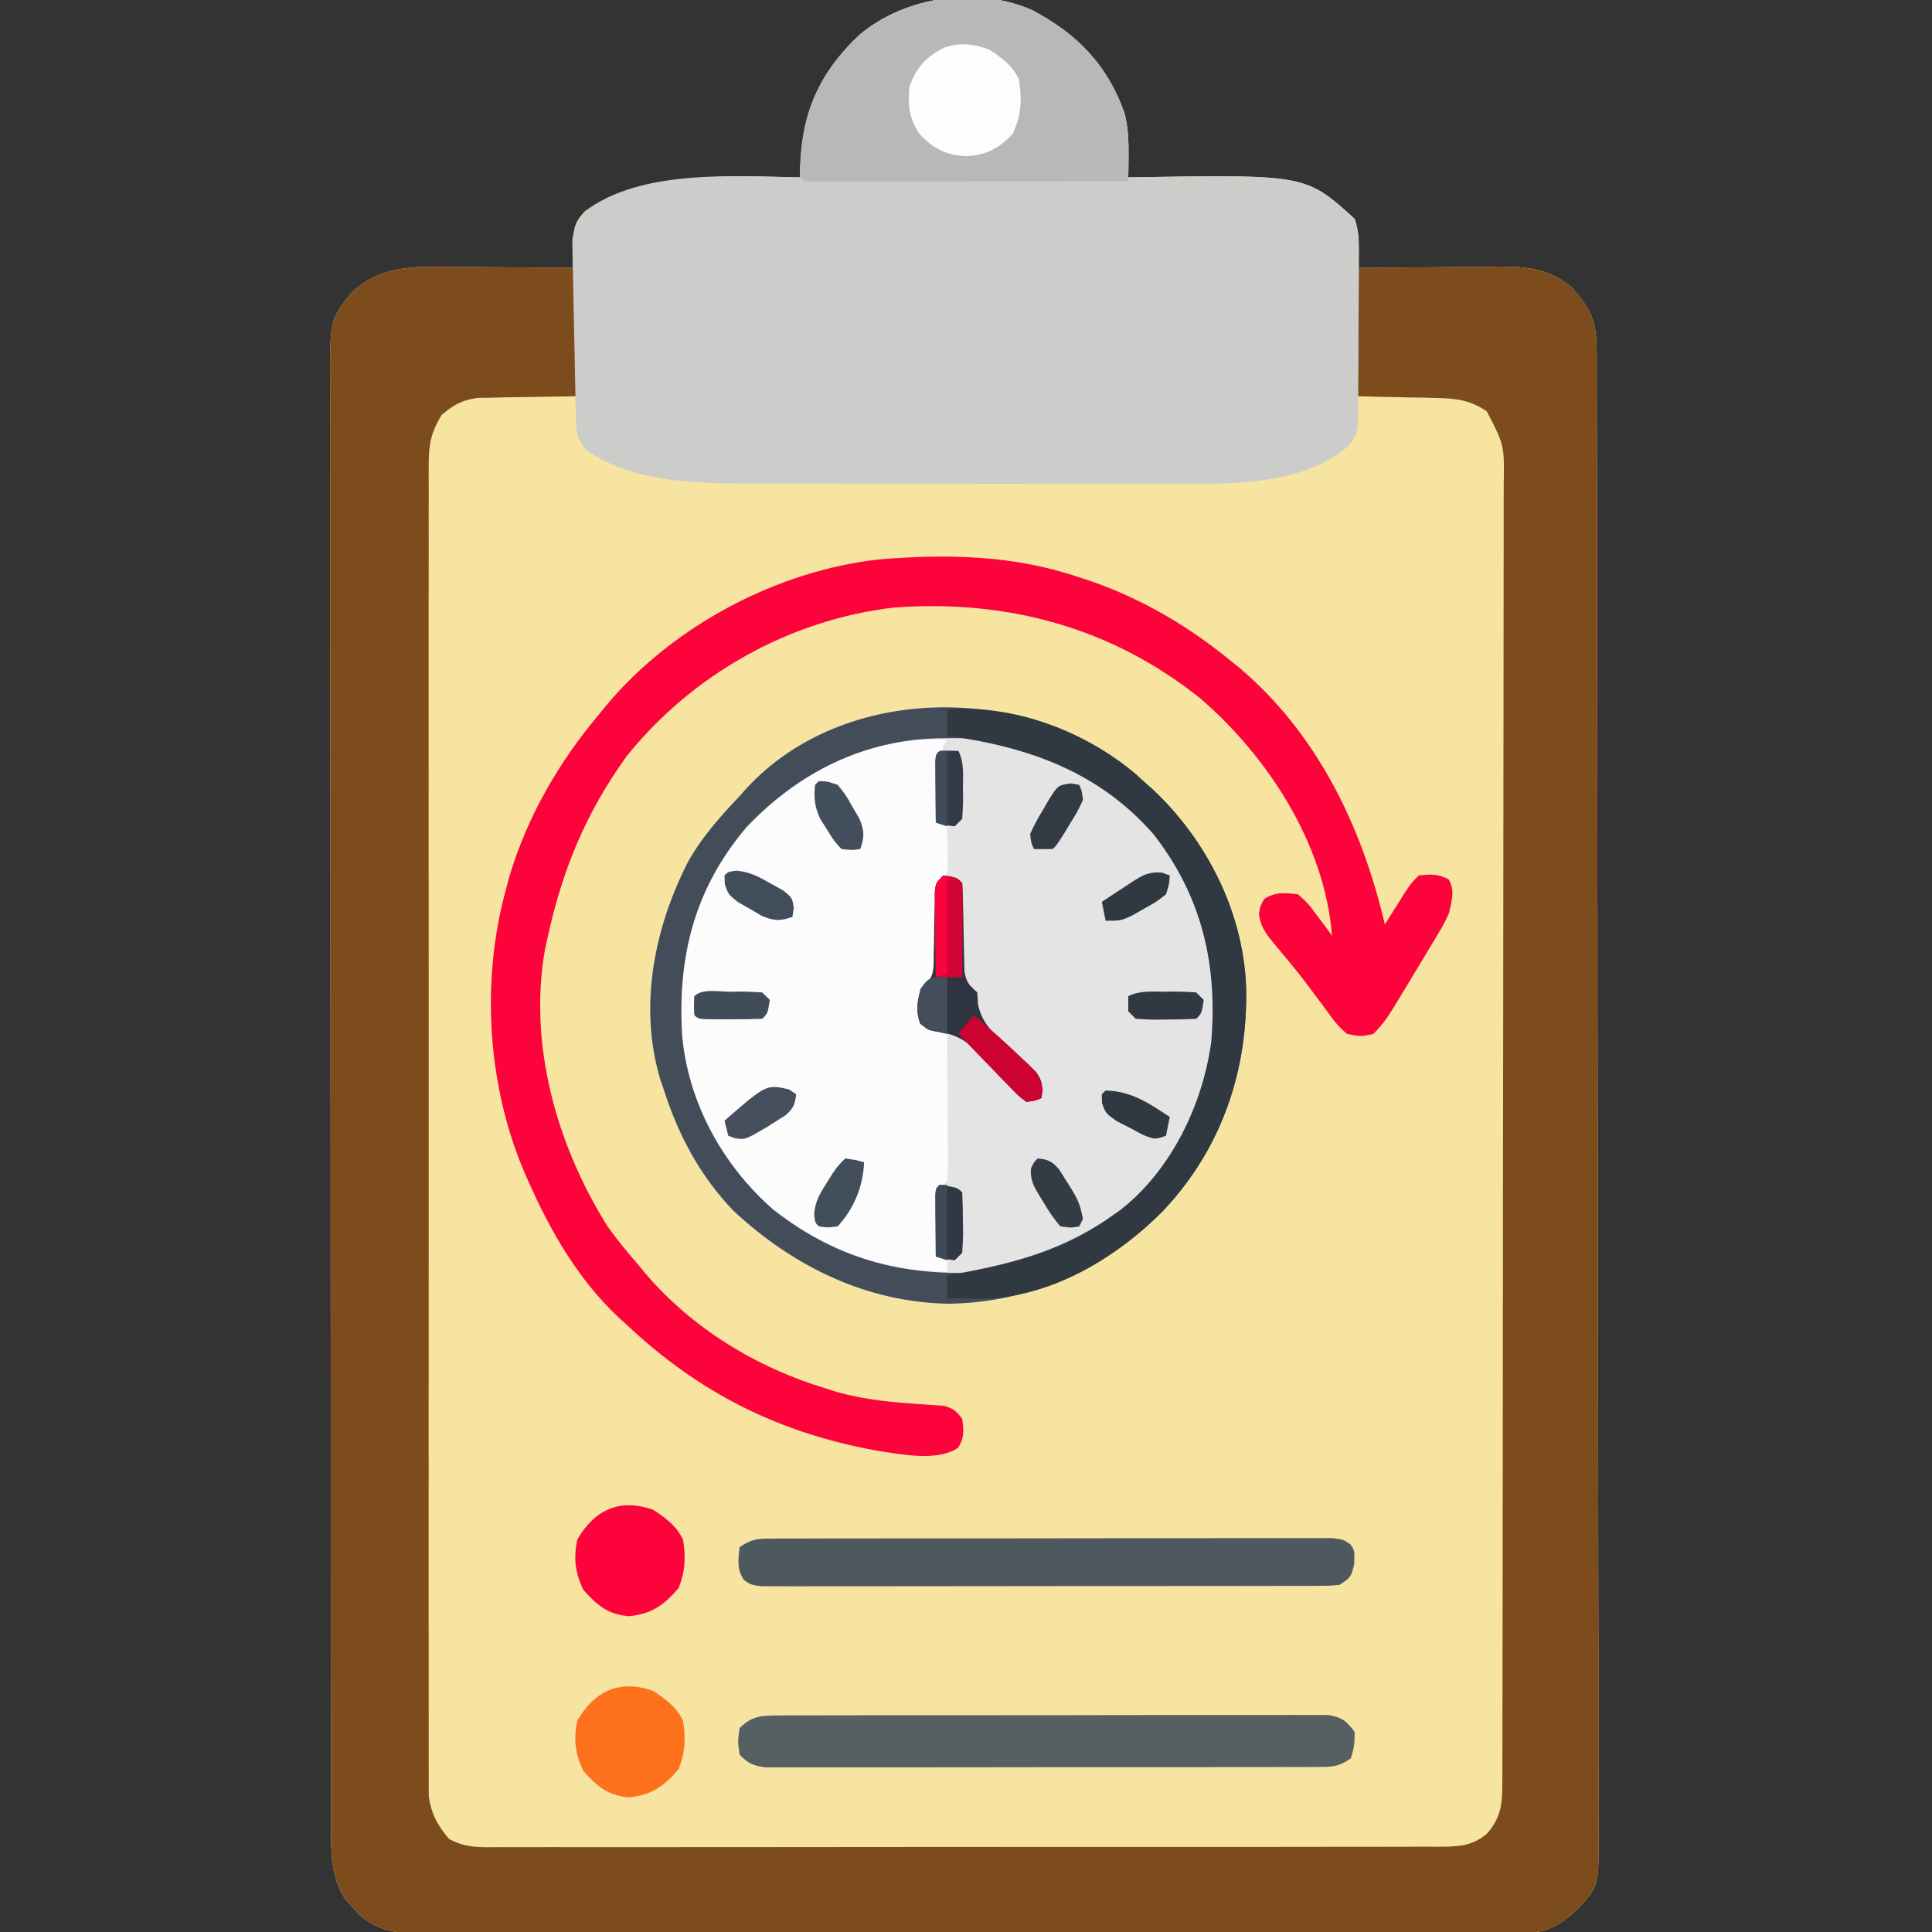 <?xml version="1.0" encoding="UTF-8"?>
<svg version="1.1" xmlns="http://www.w3.org/2000/svg" width="512" height="512">
<rect width="100%" height="100%" fill="#333333" stroke="none"/>
<path d="M0 0 C11.84 6.324 19.815 14.415 24.348 27.254 C25.329 31.075 25.453 34.628 25.41 38.566 C25.401 39.635 25.392 40.704 25.383 41.805 C25.365 43.017 25.365 43.017 25.348 44.254 C26.214 44.238 26.214 44.238 27.097 44.222 C72.403 43.513 72.403 43.513 85.348 55.254 C86.353 58.269 86.451 60.296 86.41 63.441 C86.401 64.342 86.392 65.244 86.383 66.172 C86.365 67.202 86.365 67.202 86.348 68.254 C87.185 68.244 87.185 68.244 88.04 68.234 C93.881 68.167 99.721 68.122 105.562 68.089 C107.738 68.074 109.914 68.054 112.091 68.028 C115.229 67.991 118.366 67.974 121.504 67.961 C122.469 67.945 123.434 67.93 124.428 67.914 C131.691 67.912 137.483 68.772 143.16 73.691 C147.962 79.316 149.471 82.519 149.485 90.035 C149.487 90.732 149.49 91.428 149.493 92.146 C149.5 94.498 149.501 96.85 149.502 99.202 C149.506 100.898 149.51 102.595 149.515 104.291 C149.527 108.966 149.532 113.641 149.537 118.317 C149.543 123.354 149.555 128.39 149.565 133.427 C149.59 145.598 149.604 157.769 149.617 169.94 C149.621 173.377 149.625 176.813 149.629 180.249 C149.654 201.58 149.676 222.91 149.689 244.24 C149.692 249.182 149.695 254.124 149.698 259.066 C149.698 260.295 149.699 261.523 149.7 262.788 C149.713 282.693 149.746 302.598 149.788 322.503 C149.83 342.929 149.854 363.355 149.859 383.782 C149.862 395.254 149.874 406.727 149.907 418.199 C149.935 427.968 149.946 437.737 149.935 447.506 C149.929 452.492 149.932 457.477 149.957 462.462 C149.98 467.026 149.979 471.59 149.96 476.154 C149.957 477.805 149.963 479.456 149.978 481.106 C150.114 497.154 150.114 497.154 144.348 503.254 C139.848 507.424 136.253 509.503 130.093 509.508 C129.023 509.514 127.953 509.52 126.85 509.526 C125.675 509.522 124.501 509.518 123.29 509.515 C122.041 509.518 120.793 509.522 119.506 509.526 C116.038 509.537 112.569 509.534 109.101 509.53 C105.361 509.528 101.622 509.537 97.882 509.544 C90.555 509.557 83.227 509.559 75.9 509.556 C69.945 509.554 63.989 509.556 58.034 509.56 C57.187 509.561 56.34 509.562 55.467 509.562 C53.747 509.563 52.026 509.565 50.306 509.566 C34.163 509.577 18.02 509.575 1.877 509.569 C-12.895 509.563 -27.667 509.575 -42.438 509.594 C-57.601 509.613 -72.764 509.621 -87.926 509.618 C-96.441 509.616 -104.956 509.618 -113.47 509.632 C-120.719 509.644 -127.968 509.646 -135.217 509.633 C-138.916 509.628 -142.615 509.626 -146.314 509.638 C-150.323 509.651 -154.332 509.641 -158.341 509.628 C-159.511 509.636 -160.682 509.643 -161.888 509.65 C-168.684 509.605 -173.41 509.1 -178.699 504.457 C-179.261 503.812 -179.823 503.168 -180.402 502.504 C-181.261 501.553 -181.261 501.553 -182.137 500.582 C-185.443 495.504 -185.903 490.025 -185.91 484.095 C-185.913 483.407 -185.917 482.718 -185.92 482.008 C-185.93 479.707 -185.925 477.405 -185.92 475.104 C-185.924 473.435 -185.928 471.765 -185.933 470.096 C-185.946 465.513 -185.945 460.931 -185.943 456.348 C-185.943 451.404 -185.954 446.46 -185.963 441.515 C-185.98 431.831 -185.985 422.146 -185.986 412.462 C-185.987 404.59 -185.992 396.718 -185.998 388.845 C-186.015 366.526 -186.025 344.206 -186.023 321.886 C-186.023 320.082 -186.023 320.082 -186.023 318.24 C-186.023 317.036 -186.023 315.831 -186.023 314.59 C-186.022 295.065 -186.041 275.54 -186.069 256.015 C-186.098 235.966 -186.112 215.917 -186.11 195.868 C-186.109 184.613 -186.115 173.357 -186.136 162.102 C-186.155 152.519 -186.159 142.936 -186.145 133.354 C-186.139 128.465 -186.139 123.577 -186.156 118.689 C-186.172 114.211 -186.169 109.734 -186.152 105.256 C-186.148 103.639 -186.152 102.022 -186.163 100.405 C-186.282 81.925 -186.282 81.925 -180.347 74.655 C-173.536 68.344 -165.56 67.821 -156.809 67.961 C-155.294 67.967 -155.294 67.967 -153.749 67.974 C-150.55 67.99 -147.351 68.028 -144.152 68.066 C-141.973 68.081 -139.793 68.095 -137.613 68.107 C-132.293 68.14 -126.973 68.19 -121.652 68.254 C-121.664 67.565 -121.676 66.877 -121.688 66.167 C-121.697 65.265 -121.706 64.363 -121.715 63.434 C-121.726 62.539 -121.738 61.644 -121.75 60.722 C-121.615 57.318 -120.996 55.744 -118.652 53.254 C-102.783 42.519 -79.894 43.933 -61.652 44.254 C-61.627 43.371 -61.601 42.488 -61.574 41.578 C-60.872 26.717 -56.699 16.769 -45.902 6.504 C-33.7 -3.764 -14.637 -6.493 0 0 Z " fill="#F6E4A0" transform="translate(273.652,2.746)"/>
<path d="M0 0 C1.032 0.004 2.064 0.008 3.127 0.013 C6.397 0.03 9.667 0.067 12.938 0.105 C15.165 0.121 17.393 0.134 19.621 0.146 C25.06 0.177 30.498 0.236 35.938 0.293 C35.938 11.513 35.938 22.733 35.938 34.293 C21.312 34.543 21.312 34.543 16.732 34.591 C14.927 34.637 14.927 34.637 13.086 34.684 C11.861 34.705 10.635 34.725 9.373 34.747 C5.223 35.406 3.127 36.573 -0.062 39.293 C-2.627 43.569 -3.438 46.724 -3.44 51.684 C-3.448 52.956 -3.456 54.229 -3.464 55.54 C-3.457 56.945 -3.45 58.35 -3.443 59.755 C-3.447 61.253 -3.452 62.751 -3.458 64.25 C-3.47 68.363 -3.464 72.477 -3.455 76.591 C-3.448 81.028 -3.458 85.466 -3.467 89.904 C-3.48 98.596 -3.477 107.288 -3.468 115.98 C-3.462 123.043 -3.461 130.107 -3.464 137.171 C-3.464 138.176 -3.465 139.18 -3.465 140.216 C-3.466 142.257 -3.467 144.299 -3.468 146.34 C-3.477 165.487 -3.467 184.634 -3.451 203.781 C-3.437 220.214 -3.44 236.647 -3.454 253.08 C-3.47 272.158 -3.476 291.236 -3.467 310.313 C-3.466 312.347 -3.465 314.381 -3.464 316.415 C-3.463 317.416 -3.463 318.417 -3.463 319.448 C-3.46 326.504 -3.464 333.56 -3.471 340.616 C-3.48 349.213 -3.478 357.811 -3.462 366.409 C-3.454 370.796 -3.451 375.184 -3.46 379.571 C-3.469 383.587 -3.465 387.602 -3.449 391.618 C-3.445 393.071 -3.447 394.525 -3.454 395.978 C-3.463 397.953 -3.452 399.928 -3.44 401.902 C-3.44 403 -3.439 404.097 -3.439 405.227 C-2.872 409.848 -1.057 413.138 1.956 416.637 C6.449 419.133 10.581 418.842 15.641 418.794 C16.733 418.8 17.824 418.805 18.948 418.811 C22.611 418.825 26.273 418.81 29.936 418.795 C32.559 418.798 35.182 418.804 37.805 418.811 C44.194 418.825 50.583 418.817 56.972 418.802 C64.412 418.786 71.852 418.789 79.292 418.792 C92.566 418.798 105.84 418.784 119.115 418.76 C131.997 418.736 144.878 418.729 157.76 418.739 C171.786 418.75 185.812 418.752 199.839 418.738 C201.334 418.736 202.83 418.735 204.325 418.733 C205.429 418.732 205.429 418.732 206.555 418.731 C211.741 418.726 216.928 418.728 222.114 418.732 C229.094 418.738 236.074 418.727 243.054 418.705 C245.619 418.7 248.184 418.699 250.75 418.704 C254.244 418.71 257.739 418.698 261.234 418.681 C262.254 418.687 263.275 418.693 264.327 418.699 C269.33 418.654 272.909 418.617 276.938 415.293 C280.582 411.128 281.063 407.701 281.072 402.274 C281.078 400.375 281.078 400.375 281.085 398.438 C281.085 397.024 281.085 395.611 281.085 394.198 C281.088 392.704 281.092 391.209 281.096 389.714 C281.106 385.595 281.11 381.477 281.112 377.358 C281.116 372.921 281.126 368.483 281.134 364.045 C281.154 353.323 281.164 342.601 281.173 331.879 C281.178 326.832 281.183 321.786 281.188 316.739 C281.205 299.966 281.22 283.194 281.227 266.421 C281.229 262.068 281.231 257.714 281.233 253.361 C281.233 252.279 281.234 251.197 281.234 250.082 C281.242 232.546 281.268 215.011 281.3 197.475 C281.333 179.48 281.351 161.484 281.355 143.489 C281.357 133.381 281.365 123.275 281.391 113.168 C281.413 104.561 281.421 95.955 281.411 87.349 C281.406 82.958 281.408 78.566 281.428 74.174 C281.445 70.154 281.444 66.133 281.429 62.113 C281.426 60.658 281.431 59.204 281.443 57.75 C281.619 47.285 281.619 47.285 276.938 38.293 C272.659 35.398 269.111 34.894 264.008 34.781 C262.845 34.748 261.683 34.715 260.485 34.681 C258.296 34.644 258.296 34.644 256.062 34.605 C251.401 34.502 246.74 34.399 241.938 34.293 C241.938 23.073 241.938 11.853 241.938 0.293 C248.485 0.224 255.031 0.164 261.579 0.128 C263.804 0.113 266.029 0.093 268.253 0.067 C271.461 0.03 274.668 0.013 277.875 0 C278.862 -0.015 279.849 -0.031 280.865 -0.047 C288.191 -0.049 294.021 0.765 299.75 5.73 C304.551 11.355 306.06 14.558 306.075 22.074 C306.077 22.771 306.08 23.467 306.083 24.185 C306.09 26.537 306.091 28.889 306.091 31.241 C306.095 32.937 306.1 34.634 306.105 36.33 C306.117 41.005 306.122 45.68 306.127 50.356 C306.133 55.393 306.144 60.43 306.155 65.466 C306.18 77.637 306.194 89.808 306.207 101.979 C306.211 105.416 306.215 108.852 306.219 112.288 C306.244 133.619 306.266 154.949 306.279 176.279 C306.282 181.221 306.285 186.163 306.288 191.105 C306.288 192.334 306.289 193.562 306.29 194.827 C306.303 214.732 306.336 234.637 306.377 254.542 C306.42 274.968 306.443 295.394 306.449 315.821 C306.452 327.293 306.464 338.766 306.497 350.238 C306.525 360.007 306.536 369.776 306.525 379.545 C306.519 384.531 306.522 389.516 306.547 394.501 C306.569 399.065 306.569 403.629 306.55 408.193 C306.547 409.844 306.553 411.495 306.568 413.146 C306.704 429.193 306.704 429.193 300.938 435.293 C296.438 439.463 292.842 441.542 286.683 441.547 C285.613 441.553 284.543 441.559 283.44 441.565 C282.265 441.561 281.09 441.558 279.88 441.554 C278.007 441.559 278.007 441.559 276.096 441.565 C272.628 441.576 269.159 441.573 265.691 441.569 C261.951 441.567 258.212 441.576 254.472 441.583 C247.145 441.596 239.817 441.598 232.49 441.595 C226.534 441.594 220.579 441.595 214.624 441.6 C213.777 441.6 212.93 441.601 212.057 441.601 C210.337 441.603 208.616 441.604 206.896 441.605 C190.753 441.616 174.61 441.614 158.467 441.608 C143.695 441.602 128.923 441.614 114.151 441.633 C98.989 441.652 83.826 441.66 68.663 441.657 C60.149 441.655 51.634 441.657 43.12 441.671 C35.871 441.683 28.622 441.685 21.372 441.672 C17.674 441.667 13.975 441.666 10.276 441.678 C6.267 441.69 2.258 441.68 -1.751 441.667 C-2.921 441.675 -4.092 441.682 -5.298 441.69 C-12.094 441.644 -16.821 441.139 -22.109 436.496 C-22.671 435.852 -23.233 435.207 -23.812 434.543 C-24.671 433.592 -24.671 433.592 -25.547 432.621 C-28.853 427.543 -29.313 422.064 -29.32 416.135 C-29.323 415.446 -29.327 414.757 -29.33 414.047 C-29.34 411.746 -29.335 409.445 -29.33 407.143 C-29.334 405.474 -29.338 403.804 -29.344 402.135 C-29.356 397.552 -29.356 392.97 -29.353 388.387 C-29.353 383.443 -29.364 378.499 -29.373 373.555 C-29.39 363.87 -29.395 354.185 -29.397 344.501 C-29.398 336.629 -29.402 328.757 -29.408 320.885 C-29.426 298.565 -29.435 276.245 -29.433 253.925 C-29.433 252.121 -29.433 252.121 -29.433 250.28 C-29.433 249.075 -29.433 247.87 -29.433 246.629 C-29.432 227.104 -29.451 207.579 -29.479 188.054 C-29.508 168.005 -29.522 147.956 -29.52 127.908 C-29.52 116.652 -29.525 105.396 -29.547 94.141 C-29.565 84.558 -29.569 74.975 -29.556 65.393 C-29.549 60.504 -29.549 55.616 -29.566 50.728 C-29.582 46.25 -29.579 41.773 -29.562 37.295 C-29.559 35.678 -29.562 34.061 -29.573 32.444 C-29.692 13.964 -29.692 13.964 -23.757 6.694 C-16.88 0.322 -8.83 -0.139 0 0 Z " fill="#7D4C1C" transform="translate(117.062,70.707)"/>
<path d="M0 0 C11.84 6.324 19.815 14.415 24.348 27.254 C25.329 31.075 25.453 34.628 25.41 38.566 C25.401 39.635 25.392 40.704 25.383 41.805 C25.365 43.017 25.365 43.017 25.348 44.254 C26.214 44.238 26.214 44.238 27.097 44.222 C72.403 43.513 72.403 43.513 85.348 55.254 C86.363 58.3 86.477 60.361 86.48 63.548 C86.484 65.17 86.484 65.17 86.488 66.826 C86.467 71.767 86.433 76.708 86.38 81.649 C86.359 84.255 86.351 86.861 86.358 89.468 C86.367 93.227 86.331 96.983 86.285 100.742 C86.296 101.905 86.307 103.068 86.319 104.265 C86.154 112.162 86.154 112.162 83.826 115.313 C71.975 125.734 53.146 125.565 38.265 125.497 C36.921 125.498 35.577 125.5 34.233 125.503 C30.63 125.507 27.027 125.5 23.424 125.49 C19.628 125.481 15.833 125.483 12.037 125.483 C5.67 125.482 -0.697 125.473 -7.064 125.46 C-14.399 125.444 -21.733 125.439 -29.068 125.439 C-36.921 125.44 -44.773 125.433 -52.626 125.424 C-54.871 125.422 -57.115 125.421 -59.36 125.421 C-62.9 125.42 -66.441 125.414 -69.981 125.404 C-71.881 125.399 -73.781 125.4 -75.682 125.401 C-90.022 125.348 -106.557 124.974 -118.652 116.254 C-120.858 112.945 -120.928 111.807 -121.019 107.944 C-121.063 106.317 -121.063 106.317 -121.108 104.657 C-121.129 103.485 -121.15 102.313 -121.172 101.105 C-121.212 99.298 -121.212 99.298 -121.252 97.455 C-121.305 94.905 -121.352 92.354 -121.395 89.804 C-121.464 85.901 -121.56 82 -121.658 78.098 C-121.706 75.621 -121.752 73.145 -121.797 70.668 C-121.828 69.5 -121.859 68.332 -121.891 67.129 C-121.905 66.038 -121.919 64.947 -121.933 63.823 C-121.96 62.387 -121.96 62.387 -121.989 60.923 C-121.585 57.722 -120.509 55.866 -118.652 53.254 C-103.861 42.021 -79.091 43.947 -61.652 44.254 C-61.614 42.929 -61.614 42.929 -61.574 41.578 C-60.872 26.717 -56.699 16.769 -45.902 6.504 C-33.7 -3.764 -14.637 -6.493 0 0 Z " fill="#CCCCCB" transform="translate(273.652,2.746)"/>
<path d="M0 0 C1.025 0.934 1.025 0.934 2.07 1.887 C2.877 2.602 3.684 3.318 4.516 4.055 C18.787 17.432 28.396 36.313 29.285 56.004 C29.932 78.305 22.899 99.16 7.461 115.587 C-7.667 131.028 -27.74 140.09 -49.43 140.387 C-71.262 140.063 -90.727 130.5 -106.555 115.762 C-115.292 106.649 -121.106 95.868 -124.93 83.887 C-125.248 82.97 -125.566 82.054 -125.895 81.109 C-131.772 61.799 -127.576 40.822 -118.59 23.27 C-114.883 16.677 -110.137 11.334 -104.93 5.887 C-104.377 5.259 -103.824 4.631 -103.254 3.984 C-77.347 -24.366 -28.376 -24.006 0 0 Z " fill="#E4E4E4" transform="translate(300.93,205.113)"/>
<path d="M0 0 C-0.326 0.571 -0.652 1.141 -0.988 1.729 C-2.074 4.166 -2.233 5.683 -2.195 8.328 C-2.189 9.127 -2.182 9.927 -2.176 10.75 C-2.159 11.575 -2.142 12.4 -2.125 13.25 C-2.116 14.09 -2.107 14.931 -2.098 15.797 C-2.074 17.865 -2.038 19.932 -2 22 C-1.34 22.33 -0.68 22.66 0 23 C0.054 25.125 0.093 27.25 0.125 29.375 C0.148 30.558 0.171 31.742 0.195 32.961 C0 36 0 36 -2 38 C-2.306 40.538 -2.306 40.538 -2.273 43.488 C-2.294 44.587 -2.315 45.686 -2.336 46.818 C-2.362 49.136 -2.38 51.454 -2.391 53.771 C-2.571 62.33 -2.571 62.33 -5.008 66.133 C-5.665 66.749 -6.323 67.365 -7 68 C-7.667 70.543 -7.667 70.543 -7 73 C-4.752 75.79 -3.423 76.859 0 78 C0.049 83.518 0.086 89.035 0.11 94.553 C0.12 96.431 0.134 98.309 0.151 100.187 C0.175 102.882 0.186 105.578 0.195 108.273 C0.206 109.116 0.216 109.959 0.227 110.827 C0.227 112.886 0.123 114.945 0 117 C-0.66 117.66 -1.32 118.32 -2 119 C-2.277 120.937 -2.277 120.937 -2.195 123.133 C-2.189 123.938 -2.182 124.744 -2.176 125.574 C-2.159 126.416 -2.142 127.258 -2.125 128.125 C-2.116 128.974 -2.107 129.824 -2.098 130.699 C-2.074 132.8 -2.038 134.9 -2 137 C-1.34 137.33 -0.68 137.66 0 138 C0 138.99 0 139.98 0 141 C-17.032 140.955 -30.353 136.419 -44 126 C-44.737 125.446 -45.475 124.891 -46.234 124.32 C-58.991 113.986 -67.811 97.178 -70 81 C-71.208 67.265 -70.861 54.618 -65 42 C-64.542 41.01 -64.085 40.02 -63.613 39 C-54.356 20.739 -38.637 8.052 -19.312 1.676 C-12.863 -0.209 -6.671 -0.107 0 0 Z " fill="#FDFCFD" transform="translate(251,196)"/>
<path d="M0 0 C1.771 0.576 1.771 0.576 3.578 1.164 C16.98 5.923 29.019 13.005 40 22 C40.851 22.686 41.702 23.372 42.578 24.078 C63.176 41.567 74.967 66.171 81 92 C81.482 91.229 81.964 90.458 82.461 89.664 C83.093 88.661 83.724 87.658 84.375 86.625 C85.001 85.627 85.628 84.63 86.273 83.602 C88 81 88 81 90 79 C93.098 78.67 95.173 78.547 97.938 80.062 C99.645 83.175 98.704 85.598 98 89 C96.481 92.194 96.481 92.194 94.543 95.414 C94.199 95.992 93.854 96.569 93.5 97.164 C92.775 98.376 92.044 99.584 91.308 100.789 C90.19 102.621 89.089 104.461 87.99 106.305 C81.404 117.267 81.404 117.267 78 121 C74.609 121.727 74.609 121.727 71 121 C68.632 119.117 66.996 116.828 65.25 114.375 C64.219 113 63.188 111.625 62.156 110.25 C61.638 109.545 61.12 108.84 60.586 108.113 C59.036 106.048 57.428 104.051 55.781 102.062 C55.272 101.442 54.762 100.821 54.237 100.182 C53.266 99.002 52.287 97.827 51.302 96.658 C49.286 94.157 48.057 92.438 47.637 89.215 C48 87 48 87 49.062 85.188 C52.146 83.298 54.458 83.598 58 84 C60.652 86.406 60.652 86.406 62.938 89.5 C64.096 91.031 64.096 91.031 65.277 92.594 C66.13 93.785 66.13 93.785 67 95 C65.101 70.783 50.106 47.57 32 32 C8.44 13.206 -19.164 5.836 -49 8 C-76.655 11.183 -102.468 25.665 -119.898 47.363 C-130.873 62.534 -137.082 77.843 -141 96 C-141.178 96.798 -141.356 97.596 -141.539 98.417 C-146.066 123.792 -138.462 150.513 -125 172 C-122.505 175.499 -119.818 178.759 -117 182 C-116.323 182.821 -115.646 183.642 -114.949 184.488 C-102.55 199.063 -85.302 209.54 -67 215 C-66.143 215.273 -65.286 215.547 -64.402 215.828 C-56.742 218.026 -49.046 218.677 -41.122 219.178 C-40.245 219.243 -39.368 219.308 -38.465 219.375 C-37.283 219.448 -37.283 219.448 -36.078 219.523 C-33.517 220.111 -32.572 220.917 -31 223 C-30.621 226.035 -30.371 228.054 -32.102 230.656 C-37.283 234.324 -46.722 232.484 -52.76 231.593 C-79.092 226.966 -100.483 216.405 -120 198 C-120.677 197.388 -121.354 196.775 -122.051 196.145 C-132.792 186.049 -140.091 173.359 -146 160 C-146.289 159.348 -146.578 158.695 -146.875 158.023 C-156.833 134.974 -158.584 107.222 -152 83 C-151.683 81.802 -151.366 80.605 -151.039 79.371 C-146.219 63.254 -137.819 48.796 -127 36 C-126.372 35.233 -125.744 34.466 -125.098 33.676 C-107.556 12.792 -79.814 -1.898 -52.746 -4.777 C-34.732 -6.238 -17.197 -5.868 0 0 Z " fill="#FC043B" transform="translate(286,153)"/>
<path d="M0 0 C1.025 0.934 1.025 0.934 2.07 1.887 C2.877 2.602 3.684 3.318 4.516 4.055 C18.787 17.432 28.396 36.313 29.285 56.004 C29.932 78.305 22.899 99.16 7.461 115.587 C-7.667 131.028 -27.74 140.09 -49.43 140.387 C-71.262 140.063 -90.727 130.5 -106.555 115.762 C-115.292 106.649 -121.106 95.868 -124.93 83.887 C-125.248 82.97 -125.566 82.054 -125.895 81.109 C-131.772 61.799 -127.576 40.822 -118.59 23.27 C-114.883 16.677 -110.137 11.334 -104.93 5.887 C-104.377 5.259 -103.824 4.631 -103.254 3.984 C-77.347 -24.366 -28.376 -24.006 0 0 Z M-103.055 14.012 C-116.796 30.224 -121.39 48.2 -120.169 69.124 C-118.618 87.038 -109.462 103.638 -96.043 115.422 C-78.399 129.237 -59.919 133.543 -37.93 131.887 C-20.112 128.887 -4.149 119.181 6.945 105.012 C19.647 86.958 23.205 68.142 20.668 46.445 C16.926 28.469 5.096 12.071 -9.93 1.887 C-12.549 0.329 -15.216 -1.103 -17.93 -2.488 C-18.558 -2.81 -19.185 -3.132 -19.832 -3.464 C-29.259 -8.02 -38.448 -9.635 -48.867 -9.488 C-49.926 -9.477 -50.984 -9.465 -52.074 -9.453 C-72.098 -9.033 -89.239 -0.418 -103.055 14.012 Z " fill="#434D59" transform="translate(300.93,205.113)"/>
<path d="M0 0 C11.84 6.324 19.815 14.415 24.348 27.254 C25.335 31.243 25.452 34.964 25.41 39.066 C25.401 40.228 25.392 41.389 25.383 42.586 C25.371 43.466 25.36 44.347 25.348 45.254 C14.152 45.277 2.956 45.295 -8.24 45.306 C-13.438 45.311 -18.636 45.318 -23.834 45.329 C-28.846 45.34 -33.858 45.346 -38.87 45.349 C-40.786 45.351 -42.703 45.354 -44.62 45.36 C-47.295 45.367 -49.969 45.368 -52.644 45.367 C-53.445 45.371 -54.245 45.375 -55.07 45.378 C-60.538 45.368 -60.538 45.368 -61.652 44.254 C-61.757 29.451 -57.946 18.97 -47.809 8.316 C-35.522 -3.366 -15.615 -6.927 0 0 Z " fill="#B8B8B8" transform="translate(273.652,2.746)"/>
<path d="M0 0 C1.304 -0.01 2.608 -0.02 3.951 -0.03 C5.394 -0.026 6.838 -0.021 8.281 -0.016 C9.802 -0.022 11.323 -0.029 12.844 -0.037 C16.974 -0.055 21.104 -0.054 25.234 -0.048 C28.681 -0.045 32.128 -0.051 35.575 -0.057 C43.706 -0.071 51.836 -0.07 59.967 -0.058 C68.358 -0.047 76.749 -0.061 85.14 -0.088 C92.342 -0.11 99.545 -0.117 106.748 -0.111 C111.05 -0.107 115.353 -0.11 119.655 -0.127 C123.7 -0.142 127.745 -0.138 131.79 -0.12 C133.275 -0.116 134.76 -0.119 136.245 -0.13 C138.271 -0.143 140.297 -0.129 142.323 -0.114 C143.457 -0.113 144.591 -0.113 145.76 -0.113 C149.329 0.503 150.545 1.484 152.661 4.388 C152.599 8.013 152.599 8.013 151.661 11.388 C148.12 13.749 146.642 13.641 142.443 13.648 C141.141 13.655 139.838 13.663 138.496 13.67 C137.049 13.668 135.603 13.665 134.156 13.662 C132.635 13.667 131.114 13.672 129.593 13.678 C125.459 13.691 121.324 13.692 117.19 13.689 C113.741 13.688 110.291 13.693 106.842 13.698 C98.705 13.709 90.568 13.709 82.432 13.703 C74.033 13.697 65.635 13.71 57.237 13.731 C50.03 13.749 42.823 13.755 35.616 13.751 C31.31 13.749 27.004 13.752 22.698 13.766 C18.649 13.779 14.6 13.777 10.551 13.764 C9.065 13.761 7.578 13.764 6.091 13.772 C4.063 13.783 2.035 13.773 0.007 13.762 C-1.129 13.762 -2.264 13.762 -3.434 13.762 C-6.681 13.343 -8.076 12.734 -10.339 10.388 C-10.839 6.888 -10.839 6.888 -10.339 3.388 C-7.158 0.091 -4.452 0.01 0 0 Z " fill="#565F62" transform="translate(206.339,454.612)"/>
<path d="M0 0 C0.642 -0.004 1.283 -0.008 1.944 -0.012 C4.098 -0.022 6.251 -0.018 8.404 -0.014 C9.947 -0.018 11.489 -0.023 13.031 -0.029 C17.223 -0.043 21.415 -0.043 25.607 -0.041 C29.104 -0.04 32.601 -0.045 36.098 -0.049 C44.344 -0.061 52.591 -0.061 60.838 -0.055 C69.354 -0.049 77.869 -0.061 86.385 -0.083 C93.69 -0.1 100.995 -0.106 108.301 -0.103 C112.666 -0.101 117.032 -0.104 121.398 -0.118 C125.502 -0.13 129.606 -0.128 133.71 -0.115 C135.218 -0.113 136.726 -0.116 138.234 -0.124 C140.289 -0.134 142.343 -0.126 144.398 -0.114 C145.549 -0.114 146.7 -0.114 147.886 -0.114 C150.699 0.261 150.699 0.261 152.601 1.561 C153.699 3.261 153.699 3.261 153.574 6.823 C152.699 10.261 152.699 10.261 149.699 12.261 C146.902 12.515 146.902 12.515 143.436 12.521 C141.468 12.532 141.468 12.532 139.459 12.543 C138.001 12.541 136.544 12.538 135.086 12.535 C133.553 12.54 132.021 12.545 130.488 12.551 C126.323 12.564 122.158 12.565 117.993 12.562 C114.518 12.561 111.044 12.566 107.57 12.571 C99.376 12.582 91.181 12.582 82.987 12.576 C74.526 12.57 66.065 12.583 57.604 12.604 C50.346 12.622 43.087 12.628 35.828 12.624 C31.491 12.622 27.153 12.625 22.815 12.639 C18.737 12.652 14.66 12.65 10.582 12.637 C9.084 12.634 7.585 12.637 6.087 12.645 C4.045 12.656 2.004 12.646 -0.038 12.635 C-1.182 12.635 -2.325 12.635 -3.504 12.635 C-6.301 12.261 -6.301 12.261 -8.169 10.96 C-10.07 8.107 -9.661 5.564 -9.301 2.261 C-5.741 -0.113 -4.224 0.008 0 0 Z " fill="#4E585F" transform="translate(205.301,407.739)"/>
<path d="M0 0 C17.724 -1.352 36.416 5.681 49.93 17.113 C50.613 17.736 51.296 18.359 52 19 C52.807 19.715 53.614 20.431 54.445 21.168 C68.717 34.545 78.325 53.426 79.215 73.117 C79.862 95.418 72.829 116.273 57.391 132.7 C44.818 145.533 27.27 155.988 8.895 156.196 C5.928 156.184 2.965 156.108 0 156 C0 154.02 0 152.04 0 150 C1.939 149.654 1.939 149.654 3.918 149.301 C18.766 146.558 31.555 142.912 44 134 C44.634 133.551 45.268 133.103 45.922 132.641 C59.37 122.153 67.777 104.677 70 88 C71.69 67.434 67.465 49.414 54.625 33 C40.026 16.418 21.36 9.887 0 7 C0 4.69 0 2.38 0 0 Z " fill="#303841" transform="translate(251,188)"/>
<path d="M0 0 C3.397 2.215 6.126 4.183 7.875 7.875 C8.785 13.194 8.527 17.47 6.25 22.375 C2.571 26.248 -0.801 28.006 -6.125 28.25 C-11.381 28.019 -14.857 26.246 -18.438 22.375 C-21.266 18.184 -21.54 14.855 -21.125 9.875 C-19.415 4.94 -16.651 1.845 -11.984 -0.469 C-7.662 -1.994 -4.228 -1.522 0 0 Z " fill="#FDFDFD" transform="translate(262.125,13.125)"/>
<path d="M0 0 C3.372 2.199 6.099 4.232 7.875 7.875 C8.656 12.473 8.471 16.432 6.688 20.75 C2.85 25.249 -0.488 27.626 -6.438 28.188 C-12.056 27.711 -14.793 25.347 -18.5 21.25 C-20.705 16.67 -21.181 12.865 -20.125 7.875 C-15.633 -0.023 -8.798 -3.167 0 0 Z " fill="#FD711C" transform="translate(173.125,448.125)"/>
<path d="M0 0 C3.372 2.199 6.099 4.232 7.875 7.875 C8.656 12.473 8.471 16.432 6.688 20.75 C2.85 25.249 -0.488 27.626 -6.438 28.188 C-12.056 27.711 -14.793 25.347 -18.5 21.25 C-20.705 16.67 -21.181 12.865 -20.125 7.875 C-15.633 -0.023 -8.798 -3.167 0 0 Z " fill="#FC033B" transform="translate(173.125,400.125)"/>
<path d="M0 0 C3.536 0.536 3.536 0.536 5 2 C5.122 3.891 5.18 5.785 5.211 7.68 C5.239 8.836 5.268 9.992 5.297 11.184 C5.349 13.637 5.393 16.09 5.43 18.543 C5.461 19.702 5.492 20.861 5.523 22.055 C5.543 23.122 5.563 24.189 5.583 25.289 C6.057 28.371 6.754 28.989 9 31 C9.061 32.049 9.121 33.099 9.184 34.18 C10.386 39.808 13.894 42.359 18.062 46.125 C19.565 47.49 21.056 48.868 22.535 50.258 C23.199 50.857 23.863 51.457 24.547 52.075 C26.389 54.516 26.285 56.013 26 59 C24.237 59.722 24.237 59.722 22 60 C20.128 58.585 20.128 58.585 18.207 56.449 C17.137 55.307 17.137 55.307 16.045 54.143 C14.571 52.522 13.102 50.897 11.639 49.268 C7.3 44.657 4.259 42.063 -2.134 41.297 C-4 41 -4 41 -6.125 39.312 C-7.42 35.889 -6.891 33.502 -6 30 C-5.496 29.551 -4.992 29.103 -4.473 28.641 C-2.342 26.267 -2.6 24.457 -2.559 21.309 C-2.532 20.199 -2.506 19.09 -2.479 17.947 C-2.465 16.789 -2.451 15.631 -2.438 14.438 C-2.403 12.144 -2.361 9.851 -2.309 7.559 C-2.29 6.032 -2.29 6.032 -2.271 4.474 C-2 2 -2 2 0 0 Z " fill="#2E3540" transform="translate(250,232)"/>
<path d="M0 0 C3.536 0.536 3.536 0.536 5 2 C5.087 3.854 5.107 5.711 5.098 7.566 C5.093 9.253 5.093 9.253 5.088 10.975 C5.08 12.159 5.071 13.343 5.062 14.562 C5.058 15.75 5.053 16.938 5.049 18.162 C5.037 21.108 5.021 24.054 5 27 C2.69 27 0.38 27 -2 27 C-2.058 22.875 -2.094 18.75 -2.125 14.625 C-2.142 13.449 -2.159 12.274 -2.176 11.062 C-2.182 9.941 -2.189 8.82 -2.195 7.664 C-2.206 6.627 -2.216 5.59 -2.227 4.522 C-2 2 -2 2 0 0 Z " fill="#D10433" transform="translate(250,232)"/>
<path d="M0 0 C4.476 3.68 8.757 7.55 12.938 11.562 C13.434 12.021 13.931 12.48 14.443 12.952 C16.797 15.251 17.946 16.515 18.316 19.84 C18.212 20.553 18.108 21.266 18 22 C16.271 22.74 16.271 22.74 14 23 C11.894 21.461 11.894 21.461 9.672 19.16 C8.873 18.345 8.073 17.529 7.25 16.689 C6.425 15.823 5.6 14.956 4.75 14.062 C3.91 13.199 3.069 12.336 2.203 11.447 C0.124 9.309 -1.943 7.16 -4 5 C-2.68 3.35 -1.36 1.7 0 0 Z " fill="#CC0230" transform="translate(258,269)"/>
<path d="M0 0 C2.625 0.375 2.625 0.375 5 1 C4.72 7.431 2.369 13.196 -2 18 C-4.641 18.348 -4.641 18.348 -7 18 C-8 17 -8 17 -8.242 14.762 C-7.949 11.424 -6.908 9.632 -5.125 6.812 C-4.591 5.953 -4.058 5.093 -3.508 4.207 C-2 2 -2 2 0 0 Z " fill="#434E5C" transform="translate(224,307)"/>
<path d="M0 0 C2.32 0.078 2.32 0.078 5 1 C7.055 3.547 7.055 3.547 8.875 6.75 C9.491 7.797 10.107 8.843 10.742 9.922 C12.102 13.249 12.106 14.644 11 18 C8.738 18.32 8.738 18.32 6 18 C3.98 15.805 3.98 15.805 2.188 12.875 C1.281 11.448 1.281 11.448 0.355 9.992 C-1.133 6.707 -1.346 4.565 -1 1 C-0.67 0.67 -0.34 0.34 0 0 Z " fill="#434E5C" transform="translate(217,207)"/>
<path d="M0 0 C0.639 0.433 1.279 0.866 1.938 1.312 C1.583 4.089 1.184 5.104 -0.988 6.945 C-2.17 7.684 -2.17 7.684 -3.375 8.438 C-4.155 8.935 -4.935 9.433 -5.738 9.945 C-11.595 13.39 -11.595 13.39 -14.312 12.938 C-14.89 12.731 -15.467 12.525 -16.062 12.312 C-16.392 10.992 -16.723 9.672 -17.062 8.312 C-5.978 -1.342 -5.978 -1.342 0 0 Z " fill="#454F5E" transform="translate(209.062,288.688)"/>
<path d="M0 0 C1.207 0.031 1.207 0.031 2.438 0.062 C4.017 3.222 3.622 6.597 3.625 10.062 C3.637 10.8 3.649 11.537 3.662 12.297 C3.667 14.22 3.56 16.143 3.438 18.062 C2.777 18.723 2.118 19.383 1.438 20.062 C-1.188 19.688 -1.188 19.688 -3.562 19.062 C-3.589 16.083 -3.609 13.104 -3.625 10.125 C-3.633 9.275 -3.642 8.425 -3.65 7.549 C-3.654 6.74 -3.657 5.931 -3.66 5.098 C-3.665 4.349 -3.671 3.6 -3.676 2.828 C-3.49 -0.061 -2.896 0.071 0 0 Z " fill="#323A45" transform="translate(251.562,198.938)"/>
<path d="M0 0 C4.706 0.706 4.706 0.706 6 2 C6.127 4.658 6.185 7.279 6.188 9.938 C6.2 10.679 6.212 11.421 6.225 12.186 C6.23 14.125 6.122 16.064 6 18 C5.34 18.66 4.68 19.32 4 20 C1.375 19.625 1.375 19.625 -1 19 C-1.027 16.021 -1.047 13.042 -1.062 10.062 C-1.071 9.212 -1.079 8.362 -1.088 7.486 C-1.091 6.677 -1.094 5.869 -1.098 5.035 C-1.103 4.286 -1.108 3.537 -1.114 2.766 C-1 1 -1 1 0 0 Z " fill="#303844" transform="translate(249,314)"/>
<path d="M0 0 C0.79 -0.012 1.579 -0.024 2.393 -0.037 C4.451 -0.042 6.508 0.065 8.562 0.188 C9.223 0.848 9.883 1.508 10.562 2.188 C10.027 5.723 10.027 5.723 8.562 7.188 C5.719 7.287 2.906 7.326 0.062 7.312 C-0.735 7.316 -1.533 7.32 -2.355 7.324 C-8.311 7.314 -8.311 7.314 -9.438 6.188 C-9.562 3.688 -9.562 3.688 -9.438 1.188 C-7.336 -0.914 -2.896 0.002 0 0 Z " fill="#414C5A" transform="translate(193.438,262.812)"/>
<path d="M0 0 C0.737 -0.012 1.475 -0.024 2.234 -0.037 C4.158 -0.042 6.081 0.065 8 0.188 C8.66 0.848 9.32 1.508 10 2.188 C9.464 5.723 9.464 5.723 8 7.188 C5.342 7.314 2.721 7.373 0.062 7.375 C-0.679 7.387 -1.421 7.399 -2.186 7.412 C-4.125 7.417 -6.064 7.309 -8 7.188 C-8.66 6.527 -9.32 5.867 -10 5.188 C-10 3.868 -10 2.547 -10 1.188 C-6.84 -0.392 -3.465 0.003 0 0 Z " fill="#303842" transform="translate(309,262.812)"/>
<path d="M0 0 C3.656 0.338 5.967 1.629 9.145 3.449 C10.747 4.337 10.747 4.337 12.383 5.242 C14.832 7.262 14.832 7.262 15.188 10 C15.07 10.746 14.953 11.493 14.832 12.262 C11.476 13.368 10.081 13.363 6.754 12.004 C5.707 11.388 4.66 10.772 3.582 10.137 C2.525 9.536 1.468 8.935 0.379 8.316 C-2.168 6.262 -2.168 6.262 -3.09 3.582 C-3.116 2.816 -3.141 2.051 -3.168 1.262 C-2.168 0.262 -2.168 0.262 0 0 Z " fill="#424D5B" transform="translate(195.168,230.738)"/>
<path d="M0 0 C2.76 0.26 3.784 0.754 5.633 2.855 C10.933 11.138 10.933 11.138 12 16 C11.67 16.66 11.34 17.32 11 18 C8.773 18.391 8.773 18.391 6 18 C4.231 15.897 2.968 14.099 1.625 11.75 C1.074 10.87 1.074 10.87 0.512 9.973 C-1.008 7.421 -2.058 5.653 -1.789 2.641 C-1 1 -1 1 0 0 Z " fill="#333B45" transform="translate(275,307)"/>
<path d="M0 0 C1.102 0.193 1.102 0.193 2.227 0.391 C2.938 2.004 2.938 2.004 3.227 4.391 C1.828 7.371 1.828 7.371 -0.148 10.578 C-0.796 11.644 -1.443 12.71 -2.109 13.809 C-3.773 16.391 -3.773 16.391 -4.773 17.391 C-6.44 17.431 -8.107 17.433 -9.773 17.391 C-10.5 15.812 -10.5 15.812 -10.773 13.391 C-9.664 10.962 -8.553 8.883 -7.148 6.641 C-6.804 6.039 -6.46 5.437 -6.105 4.816 C-3.444 0.485 -3.444 0.485 0 0 Z " fill="#323A44" transform="translate(283.773,207.609)"/>
<path d="M0 0 C0.684 0.246 1.369 0.492 2.074 0.746 C1.938 3.008 1.938 3.008 1.074 5.746 C-1.508 7.766 -1.508 7.766 -4.738 9.559 C-5.797 10.163 -6.855 10.768 -7.945 11.391 C-10.926 12.746 -10.926 12.746 -14.926 12.746 C-15.256 11.096 -15.586 9.446 -15.926 7.746 C-13.874 6.373 -11.812 5.023 -9.738 3.684 C-9.16 3.294 -8.582 2.904 -7.986 2.502 C-5.112 0.667 -3.451 -0.3 0 0 Z " fill="#303842" transform="translate(307.926,231.254)"/>
<path d="M0 0 C6.791 0.144 11.433 3.337 17 7 C16.67 8.65 16.34 10.3 16 12 C13 13 13 13 9.898 11.742 C8.736 11.126 7.573 10.51 6.375 9.875 C5.207 9.274 4.039 8.674 2.836 8.055 C0 6 0 6 -0.961 3.32 C-0.974 2.555 -0.987 1.789 -1 1 C-0.67 0.67 -0.34 0.34 0 0 Z " fill="#303842" transform="translate(293,289)"/>
<path d="M0 0 C0 4.95 0 9.9 0 15 C-5 14 -5 14 -6.875 12.375 C-8.512 8.92 -7.928 6.645 -7 3 C-4.78 -0.277 -4.195 0 0 0 Z " fill="#434D5C" transform="translate(251,259)"/>
<path d="M0 0 C0.99 0.33 1.98 0.66 3 1 C2.34 1 1.68 1 1 1 C1 9.25 1 17.5 1 26 C0.01 26.33 -0.98 26.66 -2 27 C-2.058 22.875 -2.094 18.75 -2.125 14.625 C-2.142 13.449 -2.159 12.274 -2.176 11.062 C-2.182 9.941 -2.189 8.82 -2.195 7.664 C-2.206 6.627 -2.216 5.59 -2.227 4.522 C-2 2 -2 2 0 0 Z " fill="#FC033C" transform="translate(250,232)"/>
<path d="M0 0 C0.66 0 1.32 0 2 0 C2 6.6 2 13.2 2 20 C1.01 19.67 0.02 19.34 -1 19 C-1.027 16.021 -1.047 13.042 -1.062 10.062 C-1.071 9.212 -1.079 8.362 -1.088 7.486 C-1.091 6.677 -1.094 5.869 -1.098 5.035 C-1.103 4.286 -1.108 3.537 -1.114 2.766 C-1 1 -1 1 0 0 Z " fill="#3F4A59" transform="translate(249,314)"/>
<path d="M0 0 C0.66 0 1.32 0 2 0 C2 6.6 2 13.2 2 20 C1.01 19.67 0.02 19.34 -1 19 C-1.027 16.021 -1.047 13.042 -1.062 10.062 C-1.071 9.212 -1.079 8.362 -1.088 7.486 C-1.091 6.677 -1.094 5.869 -1.098 5.035 C-1.103 4.286 -1.108 3.537 -1.114 2.766 C-1 1 -1 1 0 0 Z " fill="#404B59" transform="translate(249,199)"/>
</svg>
